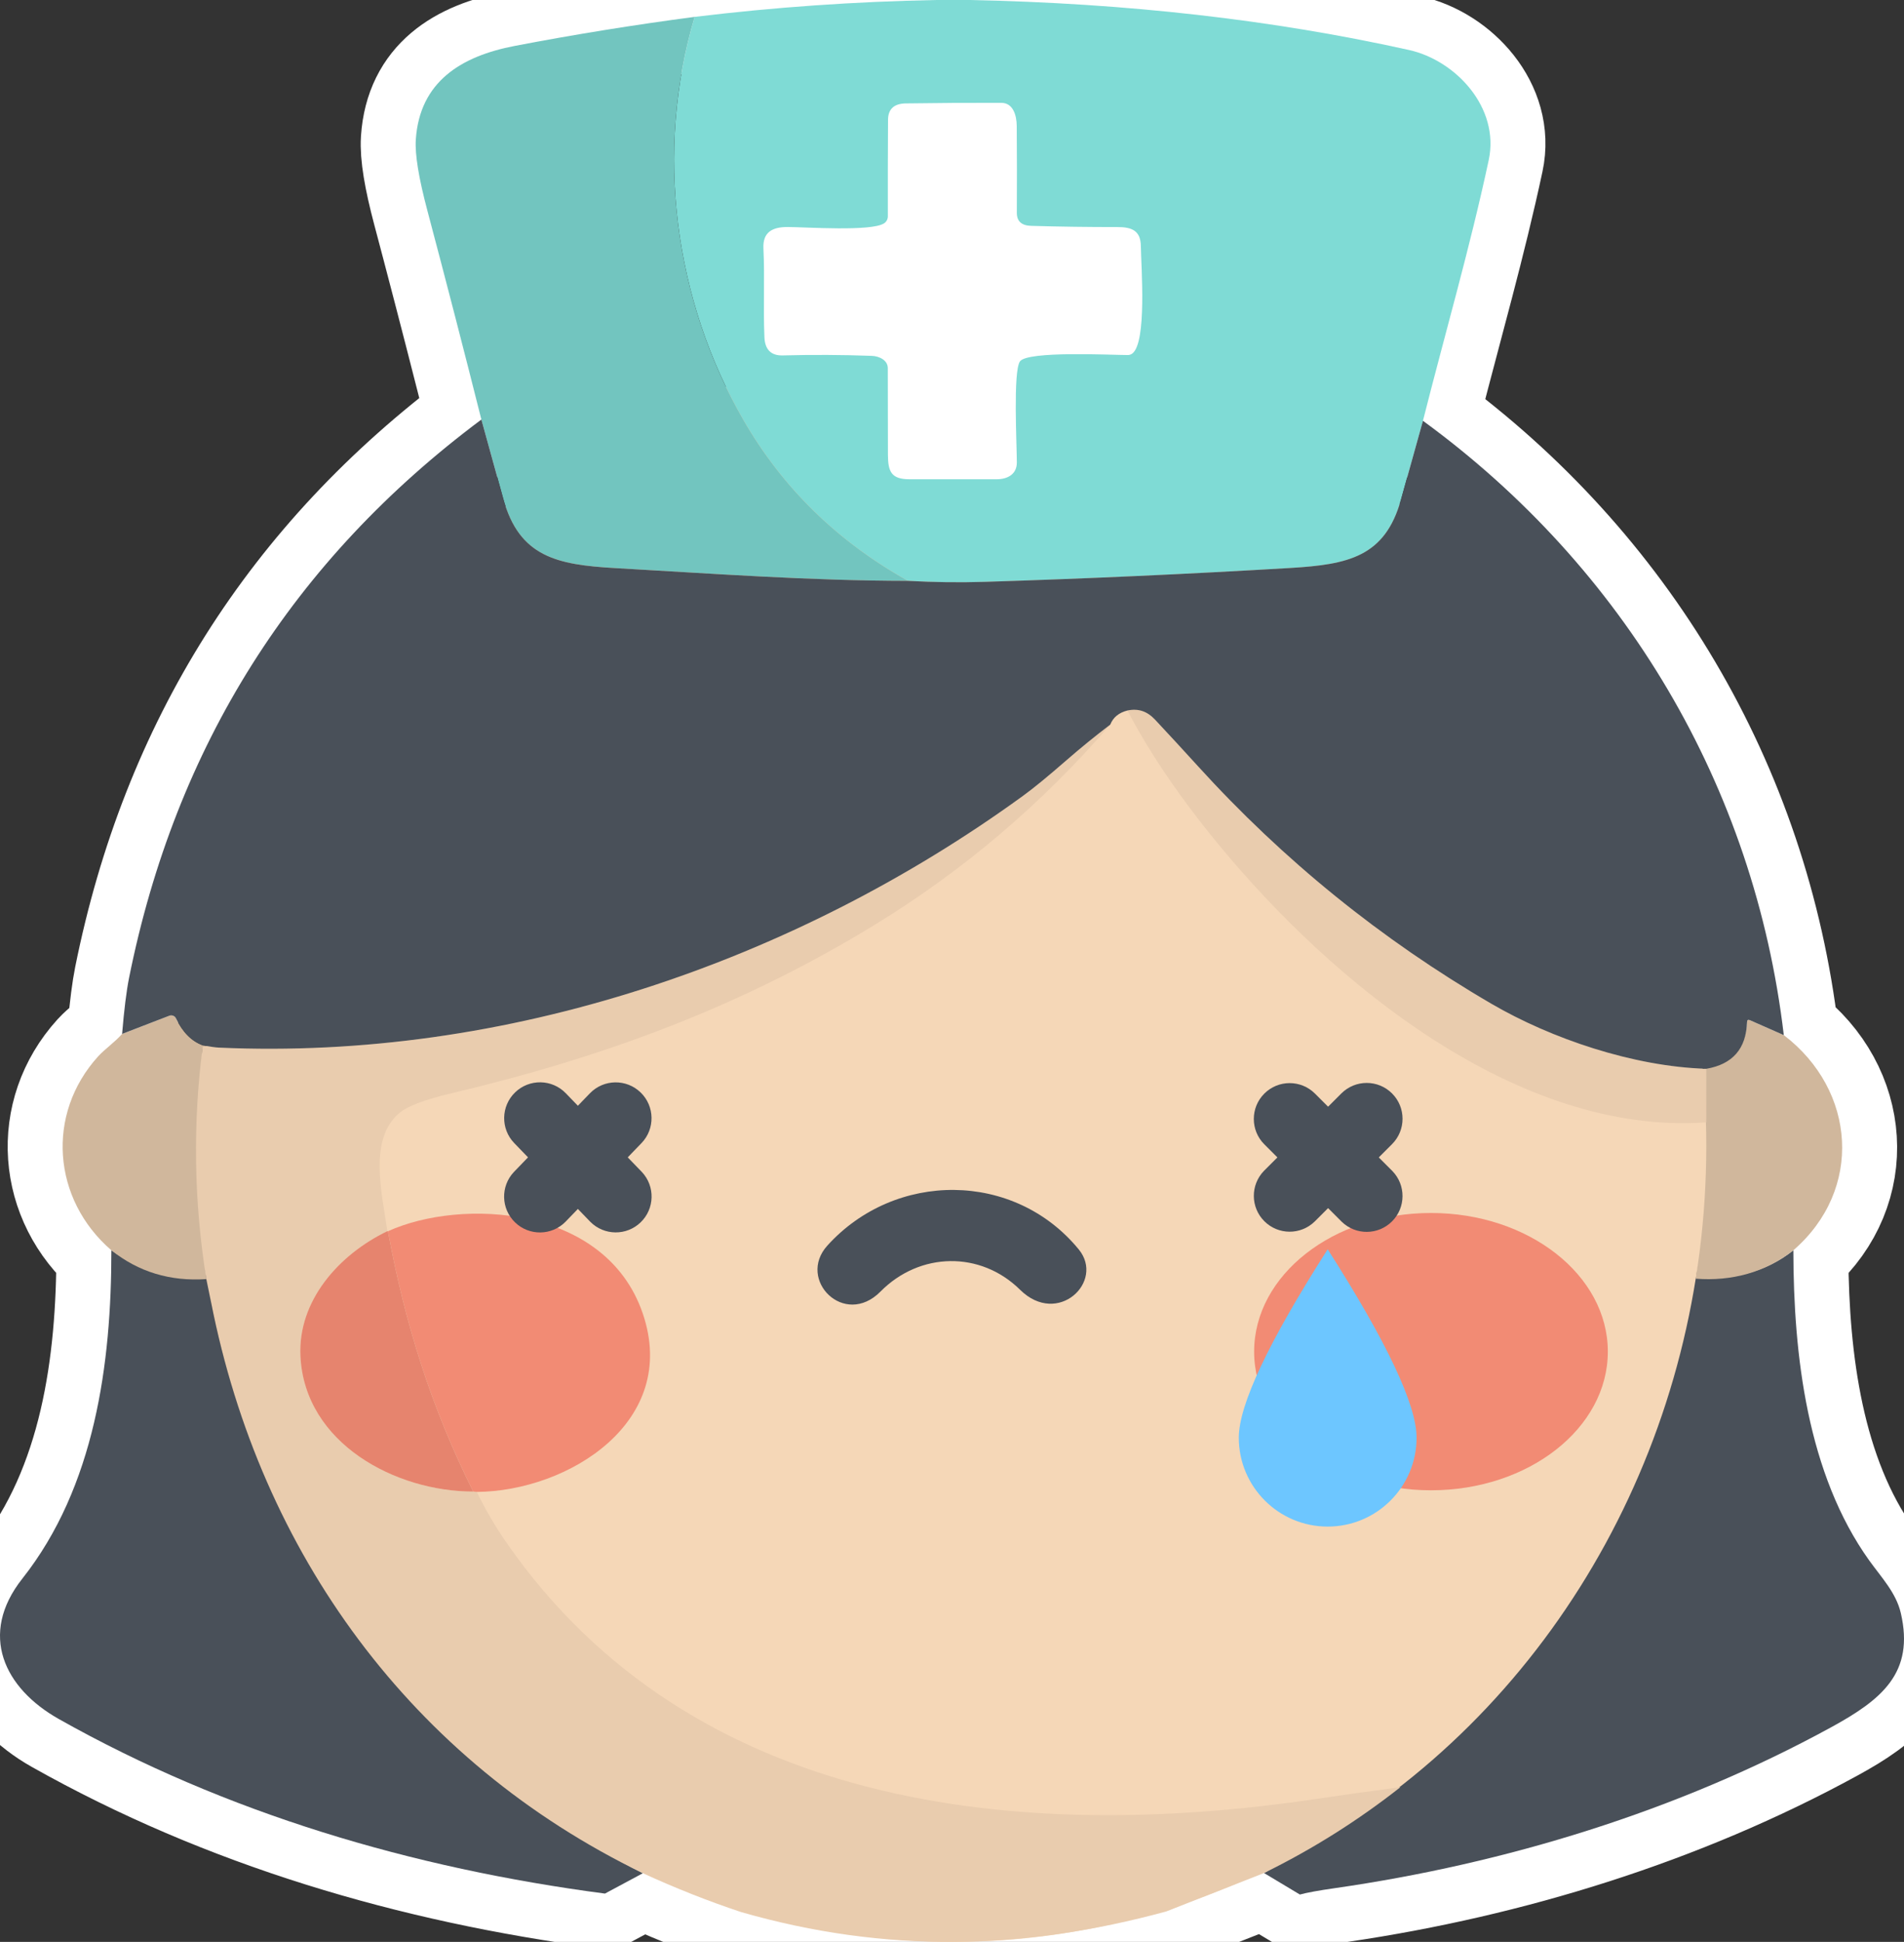 <svg height="406.154" viewBox="0 0 398.368 406.154" width="398.368" xmlns="http://www.w3.org/2000/svg"><rect x="0" y="0" width="398.368" height="406.154" fill="#333333" stroke="none"/><g fill="none" fill-rule="evenodd"><path d="m244.009 399.79c-29.83 8.11-58.74 8.81-88.97.12-6.375-2.123-12.697-4.593-18.964-7.409l-1.567-.711-7.938 4.26c-40.28-5.3-79.28-16.8-114.28-36.52-11.276-6.356-16.74-17.445-7.893-29l.273-.35c15.17-19.18 18.65-44.93 18.63-68.68-12.37-10.68-13.71-28.49-2.77-40.55 1.36-1.5 3.46-2.94 5.02-4.7l.102-1.194c.396-4.492.849-8.011 1.358-10.556 9.74-48.447 34.31-87.363 73.71-116.75-3.056-12.144-6.178-24.275-9.368-36.392l-1.922-7.268c-1.827-6.867-2.637-11.83-2.43-14.89.81-12.15 9.53-17.45 20.67-19.59 12.447-2.387 25.003-4.413 37.67-6.08 16.693-2.027 33.52-3.203 50.48-3.53h7c32.94.66 63.607 4.147 92 10.46 9.77 2.18 19.01 12.07 16.66 23.03-3.699 17.299-8.593 34.376-12.95 51.34l-.81 3.18c42.11 30.73 69.35 76.42 75.5 128.49 14.989 11.434 16.618 31.906 2.435 44.617l-.435.383.006 1.466c.156 21.564 3.182 45.707 15.884 63.434.378.526.767 1.044 1.158 1.559l.883 1.155c1.956 2.563 3.823 5.13 4.549 8.256 2.92 12.55-4.03 18.13-14.6 23.91-31.737 17.349-67.35 28.25-102.446 33.436l-2.268.33c-2.95.437-5.088.839-6.415 1.204l-7.5-4.5z" stroke="#fff" stroke-width="23"/><g fill-rule="nonzero"><path d="m43.662 266.915c.333 1.573.177 3.831.517 5.545 10.34 52.36 42.771 95.029 90.33 119.33l-7.94 4.26c-40.28-5.3-79.28-16.8-114.28-36.52-11.39-6.42-16.85-17.67-7.62-29.35 15.17-19.18 18.65-44.93 18.63-68.68 5.735 4.042 12.584 5.415 20.363 5.415z" fill="#495059"/><path d="m391.109 326.4c2.55 3.55 5.61 6.75 6.59 10.97 2.92 12.55-4.03 18.13-14.6 23.91-32.16 17.58-68.3 28.54-103.85 33.64-3.4.487-5.827.93-7.28 1.33l-7.5-4.5c10.147-4.987 83.205-82.82 90.185-124.5 7.527.607 14.852-1.184 20.565-5.75.03 21.93 2.9 46.77 15.89 64.9z" fill="#495059"/><path d="m373.219 216.5c15.14 11.55 16.65 32.32 2 45-5.713 4.567-12.912 6.547-20.438 5.94 1.008-7.676 1.541-22.309 1.599-43.9 5.5-.94 8.969-4.2 9.149-9.78.013-.427.217-.553.61-.38z" fill="#d0b79c"/><path d="m43.169 267.53c-7.58.507-14.203-1.503-19.87-6.03-12.37-10.68-13.71-28.49-2.77-40.55 1.36-1.5 3.46-2.94 5.02-4.7l9.89-3.81c.533-.202 1.132.037 1.38.55 1.4 2.913 3.273 4.797 5.62 5.65-1.431 15.859-.929 32.67.73 48.89z" fill="#d0b79c"/><ellipse cx="199.5" cy="239.654" fill="#f5d7b7" rx="157.5" ry="166.5"/><g transform="translate(86.967)"><path d="m108.852 0h7c32.94.66 63.607 4.147 92 10.46 9.77 2.18 19.01 12.07 16.66 23.03-3.93 18.38-9.21 36.51-13.76 54.52-1.58 5.647-3.11 11.133-4.59 16.46-3.33 12.01-11.08 13.6-23.1 14.32-21.273 1.267-42.55 2.233-63.83 2.9-5.393.167-10.797.1-16.21-.2-14.747-8.22-26.213-19.41-34.4-33.57-14.54-25.17-18.62-56.21-10.25-84.39 16.693-2.027 33.52-3.203 50.48-3.53z" fill="#7fdbd5"/><path d="m58.372 3.53c-8.37 28.18-4.29 59.22 10.25 84.39 8.187 14.16 19.653 25.35 34.4 33.57-20.36-.02-40.91-1.51-61.25-2.67-12.21-.69-20.09-2.34-23.45-14.53-1.52-5.52-3.043-11.033-4.57-16.54-3.667-14.573-7.43-29.127-11.29-43.66-1.827-6.867-2.637-11.83-2.43-14.89.81-12.15 9.53-17.45 20.67-19.59 12.447-2.387 25.003-4.413 37.67-6.08z" fill="#72c5bf"/><path d="m98.012 46.71c.487-.324.779-.868.78-1.45-.013-6.733 0-13.463.04-20.19.013-2.253 1.25-3.4 3.71-3.44 6.667-.1 13.333-.14 20-.12 2.47.01 3.2 2.62 3.22 4.84.047 6.053.053 12.107.02 18.16-.007 1.767.997 2.677 3.01 2.73 6.02.173 12.037.257 18.05.25 3.01 0 4.86.75 4.89 4.02.05 4.16 1.31 20.15-1.81 22.45-.28.2-.59.3-.93.3-3.51-.01-20.94-.9-22.55 1.32-1.48 2.04-.65 17.73-.66 21.17 0 2.42-1.91 3.49-4.23 3.49-6.08.013-12.167.013-18.26 0-3.78-.01-4.47-1.6-4.48-5.15-.02-6.033-.03-12.063-.03-18.09.01-1.65-1.78-2.52-3.36-2.57-6.207-.227-12.417-.257-18.63-.09-2.51.06-3.72-1.31-3.82-3.81-.27-6.19.09-12.4-.21-18.56-.17-3.44 1.89-4.5 5.09-4.49 3.85.02 17.48.98 20.16-.77z" fill="#fff"/></g><path d="m357 234.75c-39.44 2.78-78.201-29.21-101.961-58.02-8.153-9.887-14.533-19.263-19.14-28.13 2.3-.47 4.13.16 5.81 1.96 2.98 3.187 5.937 6.393 8.87 9.62 17.94 19.747 38.433 36.337 61.48 49.77 12.48 7.27 29.66 13.13 44.95 13.59z" fill="#e9ccae"/><path d="m232.299 151.55c-14.26 16.54-30.7 30.507-49.32 41.9-27.95 17.1-56.7 27.69-88.52 35.21-5.52 1.3-9.14 2.663-10.86 4.09-6.64 5.52-3.62 17.08-2.55 24.75-10.17 4.91-18.75 14.55-18.19 26.15.88 18.27 19.95 28.32 36.15 28.31l.75.08c1.807 3.727 3.897 7.293 6.27 10.7 38.86 55.86 107.55 62.72 169.53 53.49 5.807-.86 11.623-1.673 17.45-2.44-8.88 6.987-18.393 12.973-28.54 17.96l-20.46 8.04c-29.83 8.11-58.74 8.81-88.97.12-6.907-2.3-13.75-5.007-20.53-8.12-48.46-23.46-79.99-66.97-90.33-119.33-.34-1.713-.677-3.357-1.01-4.93-2.613-16.307-2.857-32.603-.73-48.89 1.573.287 2.68.443 3.32.47 59.94 2.73 120.23-17.79 168.22-52.61 2.22-1.607 5.267-4.1 9.14-7.48 2.96-2.58 6.02-5.07 9.18-7.47z" fill="#e9ccae"/><path d="m105.289 104.29c3.36 12.19 11.24 13.84 23.45 14.53 20.34 1.16 40.89 2.65 61.25 2.67 5.413.3 10.817.367 16.21.2 21.28-.667 42.557-1.633 63.83-2.9 12.02-.72 19.77-2.31 23.1-14.32 1.48-5.327 3.01-10.813 4.59-16.46 42.11 30.73 69.35 76.42 75.5 128.49l-7.08-3.12c-.393-.173-.597-.047-.61.38-.18 5.58-3.02 8.84-8.52 9.78-15.29-.46-32.47-6.32-44.95-13.59-23.047-13.433-43.54-30.023-61.48-49.77-2.933-3.227-5.89-6.433-8.87-9.62-1.68-1.8-3.51-2.43-5.81-1.96-1.807.46-3.007 1.443-3.6 2.95-3.16 2.4-6.22 4.89-9.18 7.47-3.873 3.38-6.92 5.873-9.14 7.48-47.99 34.82-108.28 55.34-168.22 52.61-.64-.027-1.747-.183-3.32-.47-2.347-.853-4.22-2.737-5.62-5.65-.248-.513-.847-.752-1.38-.55l-9.89 3.81c.42-5.067.907-8.983 1.46-11.75 9.74-48.447 34.31-87.363 73.71-116.75 1.527 5.507 3.05 11.02 4.57 16.54z" fill="#495059"/><path d="m134.449 274.62c7.857 22.783-15.61 37.27-34.69 37.42l-.75-.08c-8.79-17.61-14.28-35.1-17.84-54.44 15.293-6.944 45.486-5.501 53.28 17.1z" fill="#f28b74"/></g><ellipse cx="299.4" cy="282.7" fill="#f28b74" rx="37" ry="29"/><path d="m81.049 257.5c.073.013.113.02.12.02 3.56 19.34 9.05 36.83 17.84 54.44-16.2.01-35.27-10.04-36.15-28.31-.56-11.6 8.02-21.24 18.19-26.15z" fill="#e6846e" fill-rule="nonzero"/><g fill="#495059" transform="translate(102.385 223.273)"><path d="m18.523 37.704c4.109 0 7.445-3.304 7.499-7.399 0-.034.001-22.865.001-22.899 0-4.142-3.358-7.5-7.5-7.5s-7.5 3.358-7.5 7.5c0 .036 0 22.87.001 22.906.058 4.092 3.393 7.392 7.499 7.392z" transform="matrix(.719 .695 -.695 .719 18.262 -7.59)"/><path d="m18.523 37.704c4.109 0 7.445-3.304 7.499-7.399 0-.034.001-22.865.001-22.899 0-4.142-3.358-7.5-7.5-7.5s-7.5 3.358-7.5 7.5c0 .036 0 22.87.001 22.906.058 4.092 3.393 7.392 7.499 7.392z" transform="matrix(.719 -.695 .695 .719 -7.864 18.145)"/><path d="m175.523 37.704c4.109 0 7.445-3.304 7.499-7.399 0-.034.001-22.865.001-22.899 0-4.142-3.358-7.5-7.5-7.5s-7.5 3.358-7.5 7.5c0 .036 0 22.87.001 22.906.058 4.092 3.393 7.392 7.499 7.392z" transform="matrix(.707 .707 -.707 .707 64.707 -118.606)"/><path d="m175.523 37.704c4.109 0 7.445-3.304 7.499-7.399 0-.034.001-22.865.001-22.899 0-4.142-3.358-7.5-7.5-7.5s-7.5 3.358-7.5 7.5c0 .036 0 22.87.001 22.906.058 4.092 3.393 7.392 7.499 7.392z" transform="matrix(.707 -.707 .707 .707 38.113 129.622)"/><path d="m111.734 28.327c7.55-7.63 17.55 2.48 11.12 9.61-14.15 15.66-39.12 15.67-52.62-.81-5.47-6.7 4.4-16.2 12.28-8.43 8.28 8.18 21 7.95 29.22-.37z" fill-rule="nonzero" transform="matrix(-1 -0 0 -1 193.567 75.193)"/></g><path d="m277.787 319.291c10.272 0 18.598-8.327 18.598-18.598 0-6.848-6.199-19.982-18.598-39.402-12.399 19.42-18.598 32.554-18.598 39.402 0 10.272 8.327 18.598 18.598 18.598z" fill="#6dc6ff"/></g></svg>